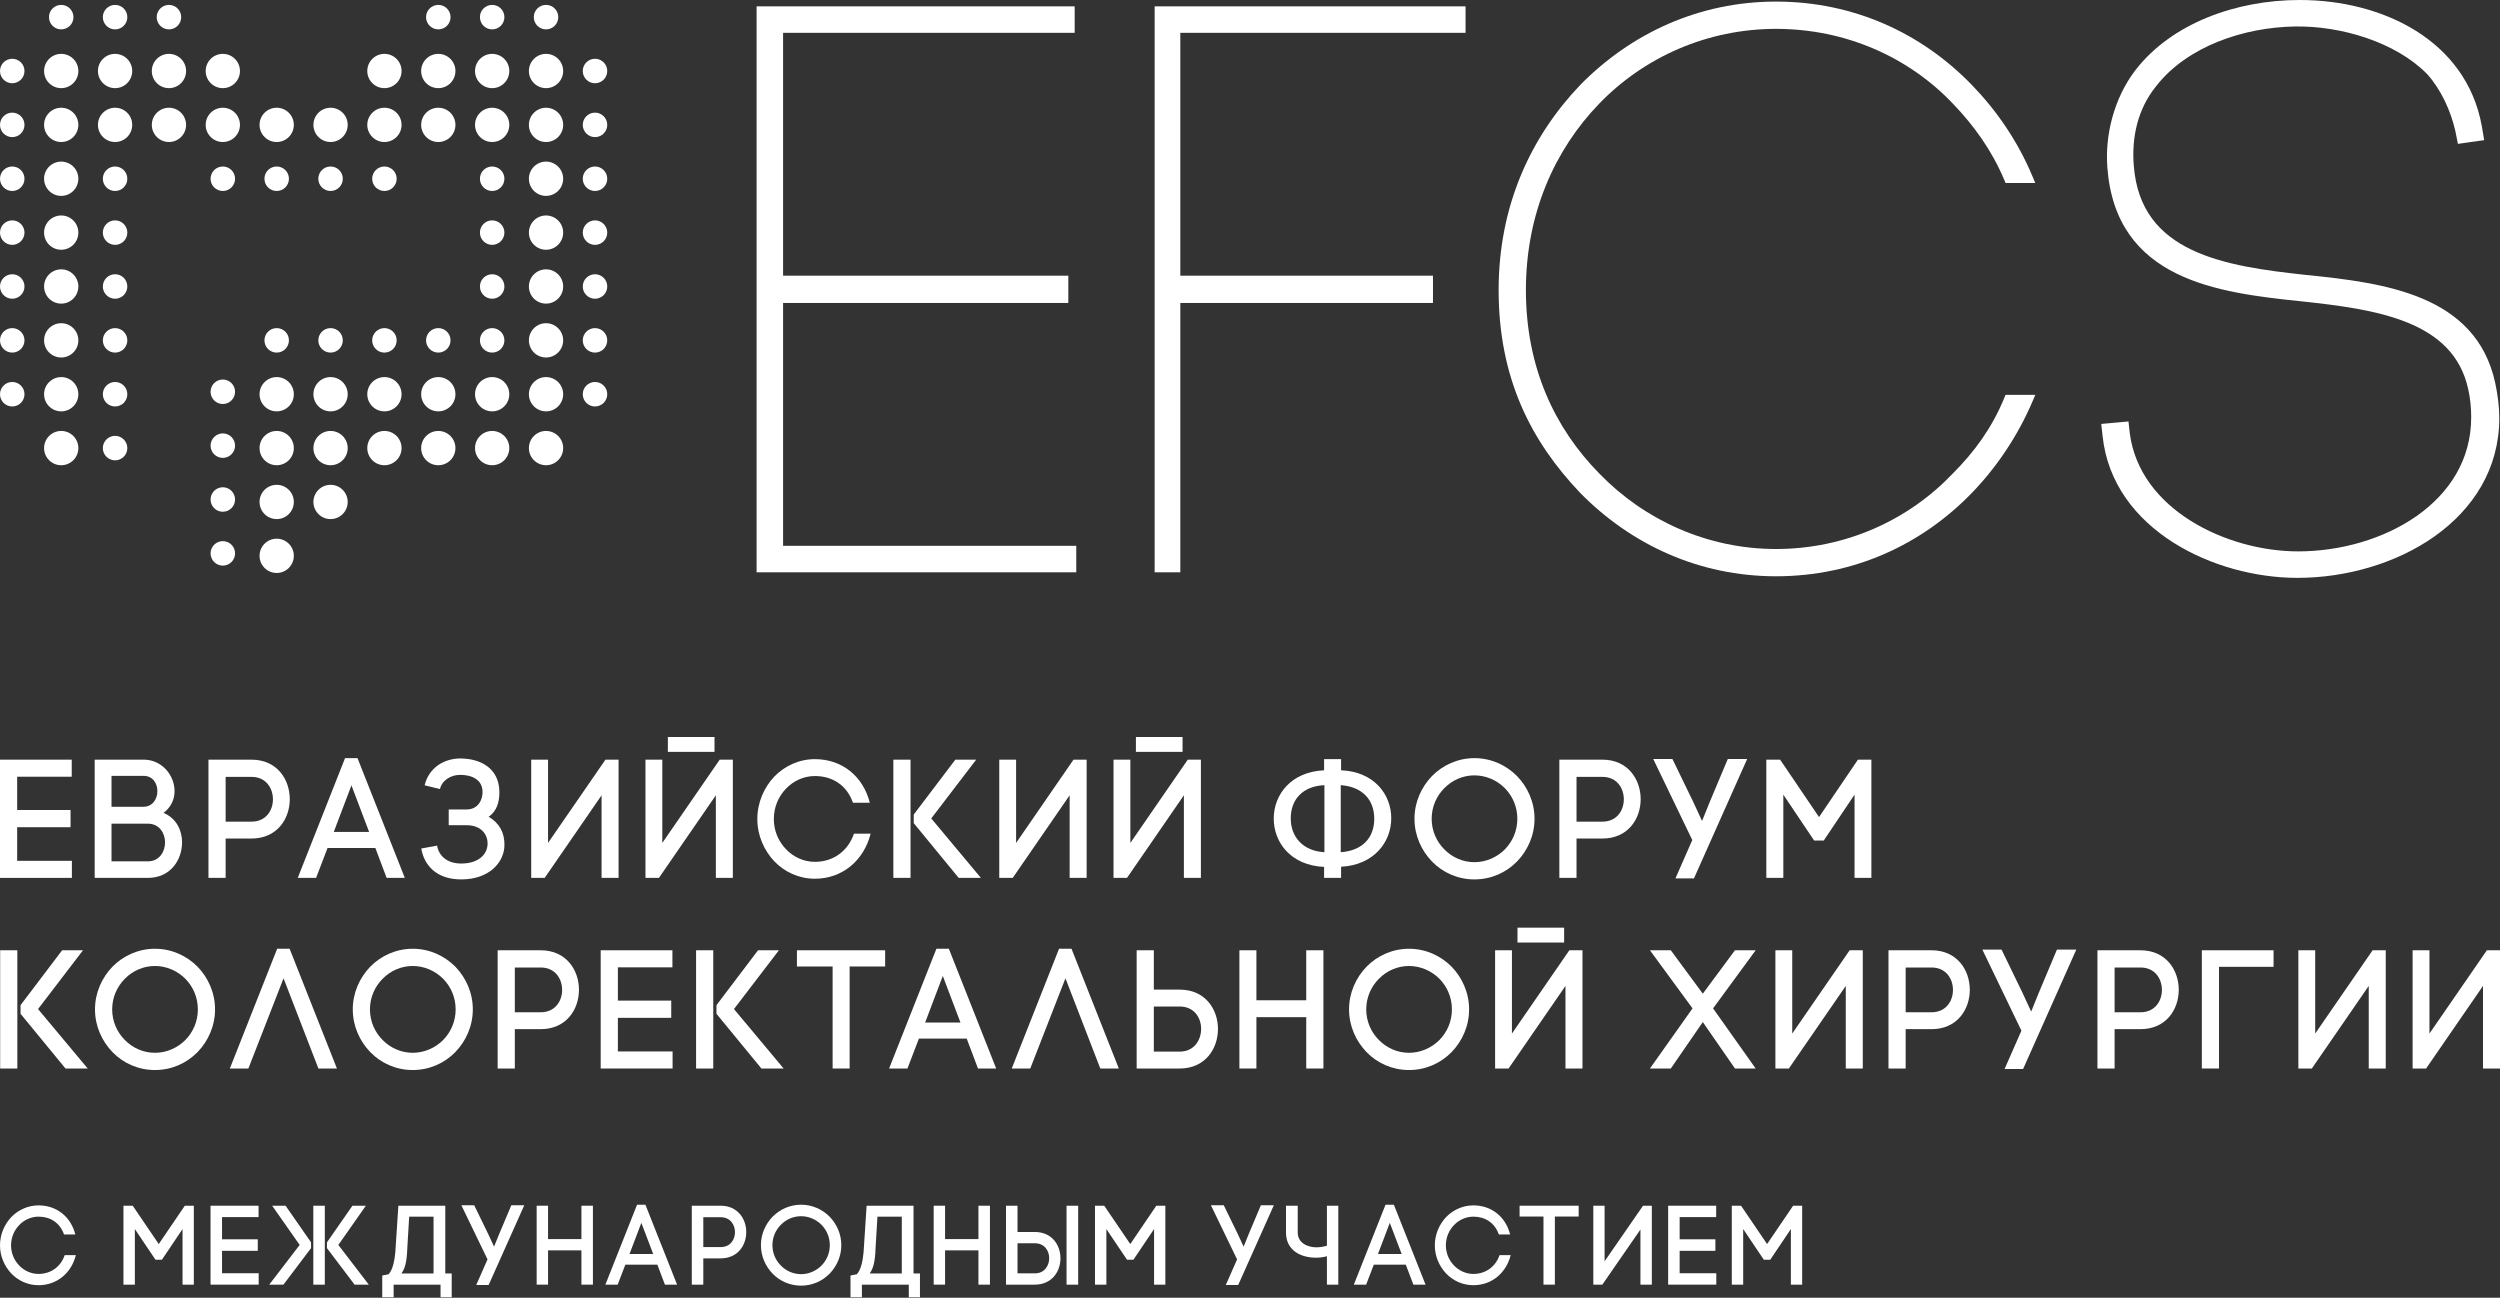 <?xml version="1.0" encoding="UTF-8"?> <svg xmlns="http://www.w3.org/2000/svg" width="1021" height="530" viewBox="0 0 1021 530" fill="none"><rect x="0" y="0" width="1021" height="530" fill="#333333" stroke="none"/><path d="M711.917 501.946V524.647H707.267V492.414H711.042L721.679 508.07L732.316 492.414H736V524.647H731.395V501.946L722.968 514.471H720.344L711.917 501.946Z" fill="white"></path><path d="M685.967 510.833V519.996H700.932V524.647H681.27V492.414H700.886V497.065H685.967V506.136H700.564V510.833H685.967Z" fill="white"></path><path d="M674.608 524.647H669.957V502.13L654.394 524.647H650.71V492.414H655.315V515.115L671.016 492.414H674.608V524.647Z" fill="white"></path><path d="M635.009 524.647H630.359V496.835H620.597V492.414H644.725V496.835H635.009V524.647Z" fill="white"></path><path d="M585.98 508.623C585.98 504.064 587.822 500.012 590.585 497.065C593.393 494.164 597.353 492.276 601.728 492.276C609.095 492.276 614.897 496.881 616.739 504.156H612.134C610.431 499.321 606.471 496.881 601.728 496.881C598.643 496.881 595.834 498.216 593.808 500.335C591.782 502.453 590.493 505.308 590.493 508.623C590.493 511.846 591.782 514.701 593.808 516.819C595.834 518.937 598.643 520.273 601.728 520.273C606.609 520.273 610.753 517.464 612.411 512.583H616.969C615.127 519.904 609.233 524.877 601.728 524.877C597.353 524.877 593.393 523.035 590.585 520.088C587.822 517.141 585.98 513.089 585.98 508.623Z" fill="white"></path><path d="M567.597 499.413L562.762 512.122H572.432L567.597 499.413ZM577.221 524.647L574.136 516.497H561.058L557.927 524.647H552.908L565.847 492H569.255L582.194 524.647H577.221Z" fill="white"></path><path d="M546.564 492.414V524.647H541.913V513.043C540.44 513.458 538.966 513.642 537.447 513.642C531.138 513.642 525.198 510.603 525.198 503.373V492.414H529.987V503.373C529.987 507.425 533.763 509.405 537.585 509.405C539.104 509.405 540.578 509.129 541.913 508.761V492.414H546.564Z" fill="white"></path><path d="M505.684 524.785H500.619L505.224 514.333L494.541 492.23H499.79L505.5 503.972L507.895 509.129L509.967 504.018L514.94 492.23H520.235L505.684 524.785Z" fill="white"></path><path d="M451.843 501.946V524.647H447.192V492.414H450.968L461.604 508.07L472.241 492.414H475.925V524.647H471.32V501.946L462.894 514.471H460.269L451.843 501.946Z" fill="white"></path><path d="M422.643 524.647H410.855V492.414H415.552V503.143H422.643C429.596 503.143 433.095 508.485 433.095 513.872C433.095 519.259 429.596 524.647 422.643 524.647ZM422.643 507.748H415.552V520.042H422.643C426.557 520.042 428.491 516.911 428.491 513.826C428.491 510.787 426.557 507.748 422.643 507.748ZM435.582 524.647V492.414H440.325V524.647H435.582Z" fill="white"></path><path d="M385.965 492.414V506.044H399.595V492.414H404.292V524.647H399.595V510.649H385.965V524.647H381.314V492.414H385.965Z" fill="white"></path><path d="M373.085 520.088H375.71V529.804H371.151V524.647H351.996V529.804H347.345V520.917L349.924 520.411C351.766 518.477 352.41 514.332 352.687 511.385L353.93 492.414H373.085V520.088ZM355.173 520.088H368.296V496.881H358.35L357.66 508.346C357.429 513.365 357.245 517.279 355.173 520.088Z" fill="white"></path><path d="M338.896 508.531C338.896 505.215 337.561 502.314 335.489 500.196C333.325 498.032 330.332 496.697 327.154 496.697C323.977 496.697 321.03 498.032 318.912 500.196C316.794 502.314 315.458 505.261 315.458 508.531C315.458 511.8 316.794 514.747 318.912 516.865C321.03 519.029 323.977 520.365 327.154 520.365C330.332 520.365 333.325 519.029 335.489 516.865C337.561 514.747 338.896 511.846 338.896 508.531ZM310.762 508.531C310.762 503.972 312.65 499.874 315.551 496.881C318.498 493.888 322.642 492 327.154 492C331.713 492 335.811 493.888 338.804 496.881C341.705 499.874 343.593 503.972 343.593 508.531C343.593 513.089 341.705 517.187 338.804 520.18C335.811 523.22 331.713 525.061 327.154 525.061C322.642 525.061 318.498 523.22 315.551 520.18C312.65 517.187 310.762 513.089 310.762 508.531Z" fill="white"></path><path d="M282.532 492.414H294.32C301.273 492.414 304.772 497.802 304.772 503.189C304.772 508.577 301.273 513.918 294.32 513.918H287.228V524.647H282.532V492.414ZM287.228 509.313H294.32C298.234 509.313 300.168 506.274 300.168 503.235C300.168 500.15 298.234 497.111 294.32 497.111H287.228V509.313Z" fill="white"></path><path d="M261.927 499.413L257.092 512.122H266.762L261.927 499.413ZM271.551 524.647L268.466 516.497H255.389L252.257 524.647H247.238L260.177 492H263.585L276.524 524.647H271.551Z" fill="white"></path><path d="M223.822 492.414V506.044H237.452V492.414H242.149V524.647H237.452V510.649H223.822V524.647H219.171V492.414H223.822Z" fill="white"></path><path d="M199.564 524.785H194.499L199.104 514.333L188.421 492.23H193.67L199.38 503.972L201.774 509.129L203.846 504.018L208.82 492.23H214.115L199.564 524.785Z" fill="white"></path><path d="M181.85 520.088H184.475V529.804H179.916V524.647H160.761V529.804H156.11V520.917L158.689 520.411C160.531 518.477 161.175 514.332 161.452 511.385L162.695 492.414H181.85V520.088ZM163.938 520.088H177.062V496.881H167.115L166.425 508.346C166.195 513.365 166.01 517.279 163.938 520.088Z" fill="white"></path><path d="M127.957 492.414H132.654V524.647H127.957V492.414ZM133.528 509.728V507.379L143.935 492.414H149.415L138.179 508.439L150.612 524.647H144.81L133.528 509.728ZM127.036 507.379V509.728L115.755 524.647H109.953L122.385 508.439L111.15 492.414H116.629L127.036 507.379Z" fill="white"></path><path d="M90.679 510.833V519.996H105.644V524.647H85.982V492.414H105.598V497.065H90.679V506.136H105.275V510.833H90.679Z" fill="white"></path><path d="M55.073 501.946V524.647H50.422V492.414H54.198L64.835 508.07L75.472 492.414H79.155V524.647H74.551V501.946L66.124 514.471H63.5L55.073 501.946Z" fill="white"></path><path d="M0 508.623C0 504.064 1.842 500.012 4.605 497.065C7.413 494.164 11.373 492.276 15.748 492.276C23.115 492.276 28.917 496.881 30.759 504.156H26.154C24.451 499.321 20.491 496.881 15.748 496.881C12.663 496.881 9.854 498.216 7.828 500.335C5.802 502.453 4.513 505.308 4.513 508.623C4.513 511.846 5.802 514.701 7.828 516.819C9.854 518.937 12.663 520.273 15.748 520.273C20.629 520.273 24.773 517.464 26.431 512.583H30.989C29.148 519.904 23.253 524.877 15.748 524.877C11.373 524.877 7.413 523.035 4.605 520.088C1.842 517.141 0 513.089 0 508.623Z" fill="white"></path><path d="M1021 436.379H1014.06V402.648L990.816 436.379H985.315V388.093H992.191V422.1L1015.64 388.093H1021V436.379Z" fill="white"></path><path d="M974.337 436.379H967.392V402.648L944.152 436.379H938.652V388.093H945.527V422.1L968.973 388.093H974.337V436.379Z" fill="white"></path><path d="M906.242 394.853V436.379H899.228V388.093H928.519V394.853H906.242Z" fill="white"></path><path d="M856.594 388.093H874.195C884.578 388.093 889.803 396.164 889.803 404.234C889.803 412.305 884.578 420.307 874.195 420.307H863.607V436.379H856.594V388.093ZM863.607 413.409H874.195C880.04 413.409 882.928 408.856 882.928 404.303C882.928 399.682 880.04 395.129 874.195 395.129H863.607V413.409Z" fill="white"></path><path d="M826.235 436.586H818.671L825.547 420.928L809.595 387.817H817.434L825.96 405.407L829.535 413.133L832.629 405.476L840.055 387.817H847.962L826.235 436.586Z" fill="white"></path><path d="M771.257 388.093H788.859C799.241 388.093 804.466 396.164 804.466 404.234C804.466 412.305 799.241 420.307 788.859 420.307H778.27V436.379H771.257V388.093ZM778.27 413.409H788.859C794.703 413.409 797.591 408.856 797.591 404.303C797.591 399.682 794.703 395.129 788.859 395.129H778.27V413.409Z" fill="white"></path><path d="M760.76 436.379H753.815V402.648L730.575 436.379H725.075V388.093H731.95V422.1L755.396 388.093H760.76V436.379Z" fill="white"></path><path d="M673.835 388.093H682.361L695.425 405.821L708.557 388.093H717.014L699.619 411.822L717.014 436.379H708.557L695.425 417.41L682.361 436.379H673.835L691.23 411.822L673.835 388.093Z" fill="white"></path><path d="M646.284 436.379H639.34V402.648L616.1 436.379H610.599V388.093H617.475V422.1L640.921 388.093H646.284V436.379ZM619.744 378.849H638.79V384.92H619.744V378.849Z" fill="white"></path><path d="M592.965 412.236C592.965 407.269 590.971 402.924 587.877 399.751C584.645 396.508 580.176 394.508 575.432 394.508C570.687 394.508 566.287 396.508 563.124 399.751C559.961 402.924 557.967 407.338 557.967 412.236C557.967 417.134 559.961 421.548 563.124 424.721C566.287 427.964 570.687 429.964 575.432 429.964C580.176 429.964 584.645 427.964 587.877 424.721C590.971 421.548 592.965 417.203 592.965 412.236ZM550.954 412.236C550.954 405.407 553.773 399.268 558.105 394.784C562.505 390.3 568.693 387.472 575.432 387.472C582.238 387.472 588.358 390.3 592.827 394.784C597.159 399.268 599.978 405.407 599.978 412.236C599.978 419.065 597.159 425.204 592.827 429.688C588.358 434.241 582.238 437 575.432 437C568.693 437 562.505 434.241 558.105 429.688C553.773 425.204 550.954 419.065 550.954 412.236Z" fill="white"></path><path d="M513.118 388.093V408.511H533.47V388.093H540.484V436.379H533.47V415.409H513.118V436.379H506.174V388.093H513.118Z" fill="white"></path><path d="M481.811 436.379H464.209V388.093H471.222V404.165H481.811C492.193 404.165 497.418 412.167 497.418 420.238C497.418 428.308 492.193 436.379 481.811 436.379ZM481.811 411.063H471.222V429.481H481.811C487.655 429.481 490.543 424.79 490.543 420.169C490.543 415.616 487.655 411.063 481.811 411.063Z" fill="white"></path><path d="M435.13 399.544L420.76 436.379H413.196L432.517 387.472H437.605L456.926 436.379H449.363L435.13 399.544Z" fill="white"></path><path d="M385.042 398.578L377.822 417.616H392.261L385.042 398.578ZM399.412 436.379L394.805 424.17H375.278L370.603 436.379H363.108L382.429 387.472H387.517L406.838 436.379H399.412Z" fill="white"></path><path d="M346.987 436.379H340.043V394.715H325.466V388.093H361.495V394.715H346.987V436.379Z" fill="white"></path><path d="M284.28 388.093H291.294V436.379H284.28V388.093ZM292.6 414.029V410.511L309.583 388.093H318.109L299.751 412.098L320.034 436.379H310.958L292.6 414.029Z" fill="white"></path><path d="M252.337 415.685V429.412H274.683V436.379H245.324V388.093H274.615V395.06H252.337V408.649H274.133V415.685H252.337Z" fill="white"></path><path d="M203.239 388.093H220.841C231.223 388.093 236.449 396.164 236.449 404.234C236.449 412.305 231.223 420.307 220.841 420.307H210.252V436.379H203.239V388.093ZM210.252 413.409H220.841C226.685 413.409 229.573 408.856 229.573 404.303C229.573 399.682 226.685 395.129 220.841 395.129H210.252V413.409Z" fill="white"></path><path d="M186.086 412.236C186.086 407.269 184.092 402.924 180.998 399.751C177.766 396.508 173.297 394.508 168.553 394.508C163.809 394.508 159.408 396.508 156.245 399.751C153.082 402.924 151.089 407.338 151.089 412.236C151.089 417.134 153.082 421.548 156.245 424.721C159.408 427.964 163.809 429.964 168.553 429.964C173.297 429.964 177.766 427.964 180.998 424.721C184.092 421.548 186.086 417.203 186.086 412.236ZM144.075 412.236C144.075 405.407 146.894 399.268 151.226 394.784C155.626 390.3 161.815 387.472 168.553 387.472C175.36 387.472 181.479 390.3 185.948 394.784C190.28 399.268 193.099 405.407 193.099 412.236C193.099 419.065 190.28 425.204 185.948 429.688C181.479 434.241 175.36 437 168.553 437C161.815 437 155.626 434.241 151.226 429.688C146.894 425.204 144.075 419.065 144.075 412.236Z" fill="white"></path><path d="M115.804 399.544L101.433 436.379H93.87L113.191 387.472H118.279L137.6 436.379H130.036L115.804 399.544Z" fill="white"></path><path d="M80.807 412.236C80.807 407.269 78.813 402.924 75.719 399.751C72.487 396.508 68.018 394.508 63.274 394.508C58.529 394.508 54.129 396.508 50.966 399.751C47.803 402.924 45.809 407.338 45.809 412.236C45.809 417.134 47.803 421.548 50.966 424.721C54.129 427.964 58.529 429.964 63.274 429.964C68.018 429.964 72.487 427.964 75.719 424.721C78.813 421.548 80.807 417.203 80.807 412.236ZM38.796 412.236C38.796 405.407 41.615 399.268 45.947 394.784C50.347 390.3 56.536 387.472 63.274 387.472C70.081 387.472 76.2 390.3 80.669 394.784C85.001 399.268 87.82 405.407 87.82 412.236C87.82 419.065 85.001 425.204 80.669 429.688C76.2 434.241 70.081 437 63.274 437C56.536 437 50.347 434.241 45.947 429.688C41.615 425.204 38.796 419.065 38.796 412.236Z" fill="white"></path><path d="M0.069 388.093H7.082V436.379H0.069V388.093ZM8.388 414.029V410.511L25.371 388.093H33.897L15.539 412.098L35.822 436.379H26.747L8.388 414.029Z" fill="white"></path><path d="M728.313 324.522V358.53H721.369V310.243H727.007L742.89 333.697L758.773 310.243H764.273V358.53H757.397V324.522L744.815 343.285H740.896L728.313 324.522Z" fill="white"></path><path d="M691.817 358.737H684.254L691.129 343.078L675.178 309.967H683.016L691.542 327.558L695.117 335.283L698.211 327.626L705.637 309.967H713.544L691.817 358.737Z" fill="white"></path><path d="M636.839 310.243H654.441C664.823 310.243 670.049 318.314 670.049 326.385C670.049 334.456 664.823 342.457 654.441 342.457H643.852V358.53H636.839V310.243ZM643.852 335.559H654.441C660.285 335.559 663.173 331.007 663.173 326.454C663.173 321.832 660.285 317.279 654.441 317.279H643.852V335.559Z" fill="white"></path><path d="M619.686 334.387C619.686 329.42 617.692 325.074 614.598 321.901C611.366 318.659 606.897 316.659 602.153 316.659C597.409 316.659 593.008 318.659 589.845 321.901C586.683 325.074 584.689 329.489 584.689 334.387C584.689 339.284 586.683 343.699 589.845 346.872C593.008 350.114 597.409 352.115 602.153 352.115C606.897 352.115 611.366 350.114 614.598 346.872C617.692 343.699 619.686 339.353 619.686 334.387ZM577.675 334.387C577.675 327.557 580.494 321.418 584.826 316.934C589.227 312.451 595.415 309.623 602.153 309.623C608.96 309.623 615.079 312.451 619.548 316.934C623.88 321.418 626.699 327.557 626.699 334.387C626.699 341.216 623.88 347.355 619.548 351.839C615.079 356.391 608.96 359.151 602.153 359.151C595.415 359.151 589.227 356.391 584.826 351.839C580.494 347.355 577.675 341.216 577.675 334.387Z" fill="white"></path><path d="M540.756 314.589V310.036H547.701V314.589C561.246 315.141 568.191 324.522 568.191 334.18C568.191 343.906 561.109 353.287 547.701 353.977V358.53H540.756V354.046C527.074 353.425 520.198 343.975 520.198 334.318C520.198 324.591 527.142 315.21 540.756 314.589ZM547.563 320.659V348.045C556.296 347.424 561.246 342.25 561.246 334.387C561.246 326.523 556.296 321.28 547.563 320.659ZM527.142 334.249C527.142 341.836 532.162 347.562 540.894 348.045V320.659C532.024 321.073 527.142 326.454 527.142 334.249Z" fill="white"></path><path d="M490.447 358.53H483.503V324.798L460.263 358.53H454.762V310.243H461.638V344.251L485.084 310.243H490.447V358.53ZM463.907 301H482.953V307.07H463.907V301Z" fill="white"></path><path d="M443.784 358.53H436.839V324.798L413.599 358.53H408.099V310.243H414.974V344.251L438.421 310.243H443.784V358.53Z" fill="white"></path><path d="M364.85 310.243H371.863V358.53H364.85V310.243ZM373.169 336.18V332.662L390.152 310.243H398.678L380.32 334.249L400.603 358.53H391.528L373.169 336.18Z" fill="white"></path><path d="M309.294 334.525C309.294 327.695 312.044 321.625 316.17 317.21C320.364 312.865 326.277 310.036 332.809 310.036C343.81 310.036 352.473 316.935 355.224 327.833H348.348C345.804 320.59 339.891 316.935 332.809 316.935C328.202 316.935 324.008 318.935 320.983 322.108C317.957 325.281 316.032 329.558 316.032 334.525C316.032 339.353 317.957 343.63 320.983 346.803C324.008 349.976 328.202 351.977 332.809 351.977C340.097 351.977 346.285 347.769 348.761 340.457H355.568C352.817 351.425 344.016 358.875 332.809 358.875C326.277 358.875 320.364 356.115 316.17 351.701C312.044 347.286 309.294 341.216 309.294 334.525Z" fill="white"></path><path d="M299.294 358.53H292.35V324.798L269.11 358.53H263.609V310.243H270.485V344.251L293.931 310.243H299.294V358.53ZM272.754 301H291.8V307.07H272.754V301Z" fill="white"></path><path d="M252.631 358.53H245.686V324.798L222.446 358.53H216.946V310.243H223.821V344.251L247.267 310.243H252.631V358.53Z" fill="white"></path><path d="M183.257 337.008V330.593H190.477C195.29 330.593 197.077 326.661 197.077 323.488C197.077 318.245 192.471 316.452 187.933 316.452C184.289 316.452 180.576 318.521 179.682 322.246L173.425 320.728C175.144 313.417 181.538 309.761 187.933 309.761C196.184 309.761 203.884 313.692 203.953 323.488C203.953 327.282 203.059 331.213 199.553 333.559C203.884 336.111 206.085 339.974 206.016 345.148C205.947 352.115 199.896 359.151 188.345 359.151C178.032 359.151 173.15 353.149 172.05 346.527L178.513 345.354C179.132 349.217 182.295 352.666 188.345 352.666C195.977 352.666 199.14 348.459 199.14 344.458C199.14 341.009 196.734 337.008 190.477 337.008H183.257Z" fill="white"></path><path d="M143.532 320.728L136.313 339.767H150.752L143.532 320.728ZM157.902 358.53L153.296 346.32H133.769L129.093 358.53H121.599L140.919 309.623H146.007L165.328 358.53H157.902Z" fill="white"></path><path d="M85.135 310.243H102.737C113.12 310.243 118.345 318.314 118.345 326.385C118.345 334.456 113.12 342.457 102.737 342.457H92.149V358.53H85.135V310.243ZM92.149 335.559H102.737C108.582 335.559 111.469 331.007 111.469 326.454C111.469 321.832 108.582 317.279 102.737 317.279H92.149V335.559Z" fill="white"></path><path d="M45.542 316.866V329.489H58.538C66.101 329.489 66.238 316.866 58.675 316.866H45.542ZM38.667 310.243H58.675C70.089 310.243 75.933 325.143 66.788 331.972C72.289 334.318 74.352 339.422 74.352 343.975C74.352 351.218 69.608 358.53 60.394 358.53H38.667V310.243ZM45.542 336.387V351.77H60.394C65.07 351.77 67.407 347.838 67.407 344.044C67.407 340.25 65.07 336.387 60.394 336.387H45.542Z" fill="white"></path><path d="M7.013 337.836V351.563H29.359V358.53H0V310.243H29.291V317.21H7.013V330.8H28.809V337.836H7.013Z" fill="white"></path><path d="M52 7C52 9.761 49.761 12 47 12C44.239 12 42 9.761 42 7C42 4.239 44.239 2 47 2C49.761 2 52 4.239 52 7Z" fill="white"></path><path d="M184 7C184 9.761 181.761 12 179 12C176.239 12 174 9.761 174 7C174 4.239 176.239 2 179 2C181.761 2 184 4.239 184 7Z" fill="white"></path><path d="M228 7C228 9.761 225.761 12 223 12C220.239 12 218 9.761 218 7C218 4.239 220.239 2 223 2C225.761 2 228 4.239 228 7Z" fill="white"></path><path d="M10 51C10 53.761 7.761 56 5 56C2.239 56 0 53.761 0 51C0 48.239 2.239 46 5 46C7.761 46 10 48.239 10 51Z" fill="white"></path><path d="M54 51C54 54.866 50.866 58 47 58C43.134 58 40 54.866 40 51C40 47.134 43.134 44 47 44C50.866 44 54 47.134 54 51Z" fill="white"></path><path d="M98 51C98 54.866 94.866 58 91 58C87.134 58 84 54.866 84 51C84 47.134 87.134 44 91 44C94.866 44 98 47.134 98 51Z" fill="white"></path><path d="M142 51C142 54.866 138.866 58 135 58C131.134 58 128 54.866 128 51C128 47.134 131.134 44 135 44C138.866 44 142 47.134 142 51Z" fill="white"></path><path d="M186 51C186 54.866 182.866 58 179 58C175.134 58 172 54.866 172 51C172 47.134 175.134 44 179 44C182.866 44 186 47.134 186 51Z" fill="white"></path><path d="M230 51C230 54.866 226.866 58 223 58C219.134 58 216 54.866 216 51C216 47.134 219.134 44 223 44C226.866 44 230 47.134 230 51Z" fill="white"></path><path d="M10 95C10 97.761 7.761 100 5 100C2.239 100 0 97.761 0 95C0 92.239 2.239 90 5 90C7.761 90 10 92.239 10 95Z" fill="white"></path><path d="M52 95C52 97.761 49.761 100 47 100C44.239 100 42 97.761 42 95C42 92.239 44.239 90 47 90C49.761 90 52 92.239 52 95Z" fill="white"></path><path d="M230 95C230 98.866 226.866 102 223 102C219.134 102 216 98.866 216 95C216 91.134 219.134 88 223 88C226.866 88 230 91.134 230 95Z" fill="white"></path><path d="M10 139C10 141.761 7.761 144 5 144C2.239 144 0 141.761 0 139C0 136.239 2.239 134 5 134C7.761 134 10 136.239 10 139Z" fill="white"></path><path d="M52 139C52 141.761 49.761 144 47 144C44.239 144 42 141.761 42 139C42 136.239 44.239 134 47 134C49.761 134 52 136.239 52 139Z" fill="white"></path><path d="M96 204C96 206.761 93.761 209 91 209C88.239 209 86 206.761 86 204C86 201.239 88.239 199 91 199C93.761 199 96 201.239 96 204Z" fill="white"></path><path d="M140 139C140 141.761 137.761 144 135 144C132.239 144 130 141.761 130 139C130 136.239 132.239 134 135 134C137.761 134 140 136.239 140 139Z" fill="white"></path><path d="M142 183C142 186.866 138.866 190 135 190C131.134 190 128 186.866 128 183C128 179.134 131.134 176 135 176C138.866 176 142 179.134 142 183Z" fill="white"></path><path d="M184 139C184 141.761 181.761 144 179 144C176.239 144 174 141.761 174 139C174 136.239 176.239 134 179 134C181.761 134 184 136.239 184 139Z" fill="white"></path><path d="M248 139C248 141.761 245.761 144 243 144C240.239 144 238 141.761 238 139C238 136.239 240.239 134 243 134C245.761 134 248 136.239 248 139Z" fill="white"></path><path d="M10 29C10 31.761 7.761 34 5 34C2.239 34 0 31.761 0 29C0 26.239 2.239 24 5 24C7.761 24 10 26.239 10 29Z" fill="white"></path><path d="M54 29C54 32.866 50.866 36 47 36C43.134 36 40 32.866 40 29C40 25.134 43.134 22 47 22C50.866 22 54 25.134 54 29Z" fill="white"></path><path d="M98 29C98 32.866 94.866 36 91 36C87.134 36 84 32.866 84 29C84 25.134 87.134 22 91 22C94.866 22 98 25.134 98 29Z" fill="white"></path><path d="M186 29C186 32.866 182.866 36 179 36C175.134 36 172 32.866 172 29C172 25.134 175.134 22 179 22C182.866 22 186 25.134 186 29Z" fill="white"></path><path d="M230 29C230 32.866 226.866 36 223 36C219.134 36 216 32.866 216 29C216 25.134 219.134 22 223 22C226.866 22 230 25.134 230 29Z" fill="white"></path><path d="M10 73C10 75.761 7.761 78 5 78C2.239 78 0 75.761 0 73C0 70.239 2.239 68 5 68C7.761 68 10 70.239 10 73Z" fill="white"></path><path d="M52 73C52 75.761 49.761 78 47 78C44.239 78 42 75.761 42 73C42 70.239 44.239 68 47 68C49.761 68 52 70.239 52 73Z" fill="white"></path><path d="M96 73C96 75.761 93.761 78 91 78C88.239 78 86 75.761 86 73C86 70.239 88.239 68 91 68C93.761 68 96 70.239 96 73Z" fill="white"></path><path d="M140 73C140 75.761 137.761 78 135 78C132.239 78 130 75.761 130 73C130 70.239 132.239 68 135 68C137.761 68 140 70.239 140 73Z" fill="white"></path><path d="M248 73C248 75.761 245.761 78 243 78C240.239 78 238 75.761 238 73C238 70.239 240.239 68 243 68C245.761 68 248 70.239 248 73Z" fill="white"></path><path d="M10 117C10 119.761 7.761 122 5 122C2.239 122 0 119.761 0 117C0 114.239 2.239 112 5 112C7.761 112 10 114.239 10 117Z" fill="white"></path><path d="M52 117C52 119.761 49.761 122 47 122C44.239 122 42 119.761 42 117C42 114.239 44.239 112 47 112C49.761 112 52 114.239 52 117Z" fill="white"></path><path d="M52 183C52 185.761 49.761 188 47 188C44.239 188 42 185.761 42 183C42 180.239 44.239 178 47 178C49.761 178 52 180.239 52 183Z" fill="white"></path><path d="M96 182C96 184.761 93.761 187 91 187C88.239 187 86 184.761 86 182C86 179.239 88.239 177 91 177C93.761 177 96 179.239 96 182Z" fill="white"></path><path d="M142 205C142 208.866 138.866 212 135 212C131.134 212 128 208.866 128 205C128 201.134 131.134 198 135 198C138.866 198 142 201.134 142 205Z" fill="white"></path><path d="M186 183C186 186.866 182.866 190 179 190C175.134 190 172 186.866 172 183C172 179.134 175.134 176 179 176C182.866 176 186 179.134 186 183Z" fill="white"></path><path d="M230 117C230 120.866 226.866 124 223 124C219.134 124 216 120.866 216 117C216 113.134 219.134 110 223 110C226.866 110 230 113.134 230 117Z" fill="white"></path><path d="M230 183C230 186.866 226.866 190 223 190C219.134 190 216 186.866 216 183C216 179.134 219.134 176 223 176C226.866 176 230 179.134 230 183Z" fill="white"></path><path d="M10 161C10 163.761 7.761 166 5 166C2.239 166 0 163.761 0 161C0 158.239 2.239 156 5 156C7.761 156 10 158.239 10 161Z" fill="white"></path><path d="M32 161C32 164.866 28.866 168 25 168C21.134 168 18 164.866 18 161C18 157.134 21.134 154 25 154C28.866 154 32 157.134 32 161Z" fill="white"></path><path d="M96 160C96 162.761 93.761 165 91 165C88.239 165 86 162.761 86 160C86 157.239 88.239 155 91 155C93.761 155 96 157.239 96 160Z" fill="white"></path><path d="M96 226C96 228.761 93.761 231 91 231C88.239 231 86 228.761 86 226C86 223.239 88.239 221 91 221C93.761 221 96 223.239 96 226Z" fill="white"></path><path d="M142 161C142 164.866 138.866 168 135 168C131.134 168 128 164.866 128 161C128 157.134 131.134 154 135 154C138.866 154 142 157.134 142 161Z" fill="white"></path><path d="M186 161C186 164.866 182.866 168 179 168C175.134 168 172 164.866 172 161C172 157.134 175.134 154 179 154C182.866 154 186 157.134 186 161Z" fill="white"></path><path d="M230 161C230 164.866 226.866 168 223 168C219.134 168 216 164.866 216 161C216 157.134 219.134 154 223 154C226.866 154 230 157.134 230 161Z" fill="white"></path><path d="M30 7C30 9.761 27.761 12 25 12C22.239 12 20 9.761 20 7C20 4.239 22.239 2 25 2C27.761 2 30 4.239 30 7Z" fill="white"></path><path d="M74 7C74 9.761 71.761 12 69 12C66.239 12 64 9.761 64 7C64 4.239 66.239 2 69 2C71.761 2 74 4.239 74 7Z" fill="white"></path><path d="M206 7C206 9.761 203.761 12 201 12C198.239 12 196 9.761 196 7C196 4.239 198.239 2 201 2C203.761 2 206 4.239 206 7Z" fill="white"></path><path d="M32 51C32 54.866 28.866 58 25 58C21.134 58 18 54.866 18 51C18 47.134 21.134 44 25 44C28.866 44 32 47.134 32 51Z" fill="white"></path><path d="M76 51C76 54.866 72.866 58 69 58C65.134 58 62 54.866 62 51C62 47.134 65.134 44 69 44C72.866 44 76 47.134 76 51Z" fill="white"></path><path d="M120 51C120 54.866 116.866 58 113 58C109.134 58 106 54.866 106 51C106 47.134 109.134 44 113 44C116.866 44 120 47.134 120 51Z" fill="white"></path><path d="M164 51C164 54.866 160.866 58 157 58C153.134 58 150 54.866 150 51C150 47.134 153.134 44 157 44C160.866 44 164 47.134 164 51Z" fill="white"></path><path d="M208 51C208 54.866 204.866 58 201 58C197.134 58 194 54.866 194 51C194 47.134 197.134 44 201 44C204.866 44 208 47.134 208 51Z" fill="white"></path><path d="M248 51C248 53.761 245.761 56 243 56C240.239 56 238 53.761 238 51C238 48.239 240.239 46 243 46C245.761 46 248 48.239 248 51Z" fill="white"></path><path d="M32 95C32 98.866 28.866 102 25 102C21.134 102 18 98.866 18 95C18 91.134 21.134 88 25 88C28.866 88 32 91.134 32 95Z" fill="white"></path><path d="M206 95C206 97.761 203.761 100 201 100C198.239 100 196 97.761 196 95C196 92.239 198.239 90 201 90C203.761 90 206 92.239 206 95Z" fill="white"></path><path d="M248 95C248 97.761 245.761 100 243 100C240.239 100 238 97.761 238 95C238 92.239 240.239 90 243 90C245.761 90 248 92.239 248 95Z" fill="white"></path><path d="M32 139C32 142.866 28.866 146 25 146C21.134 146 18 142.866 18 139C18 135.134 21.134 132 25 132C28.866 132 32 135.134 32 139Z" fill="white"></path><path d="M118 139C118 141.761 115.761 144 113 144C110.239 144 108 141.761 108 139C108 136.239 110.239 134 113 134C115.761 134 118 136.239 118 139Z" fill="white"></path><path d="M120 205C120 208.866 116.866 212 113 212C109.134 212 106 208.866 106 205C106 201.134 109.134 198 113 198C116.866 198 120 201.134 120 205Z" fill="white"></path><path d="M162 139C162 141.761 159.761 144 157 144C154.239 144 152 141.761 152 139C152 136.239 154.239 134 157 134C159.761 134 162 136.239 162 139Z" fill="white"></path><path d="M206 139C206 141.761 203.761 144 201 144C198.239 144 196 141.761 196 139C196 136.239 198.239 134 201 134C203.761 134 206 136.239 206 139Z" fill="white"></path><path d="M230 139C230 142.866 226.866 146 223 146C219.134 146 216 142.866 216 139C216 135.134 219.134 132 223 132C226.866 132 230 135.134 230 139Z" fill="white"></path><path d="M32 29C32 32.866 28.866 36 25 36C21.134 36 18 32.866 18 29C18 25.134 21.134 22 25 22C28.866 22 32 25.134 32 29Z" fill="white"></path><path d="M76 29C76 32.866 72.866 36 69 36C65.134 36 62 32.866 62 29C62 25.134 65.134 22 69 22C72.866 22 76 25.134 76 29Z" fill="white"></path><path d="M164 29C164 32.866 160.866 36 157 36C153.134 36 150 32.866 150 29C150 25.134 153.134 22 157 22C160.866 22 164 25.134 164 29Z" fill="white"></path><path d="M208 29C208 32.866 204.866 36 201 36C197.134 36 194 32.866 194 29C194 25.134 197.134 22 201 22C204.866 22 208 25.134 208 29Z" fill="white"></path><path d="M248 29C248 31.761 245.761 34 243 34C240.239 34 238 31.761 238 29C238 26.239 240.239 24 243 24C245.761 24 248 26.239 248 29Z" fill="white"></path><path d="M32 73C32 76.866 28.866 80 25 80C21.134 80 18 76.866 18 73C18 69.134 21.134 66 25 66C28.866 66 32 69.134 32 73Z" fill="white"></path><path d="M118 73C118 75.761 115.761 78 113 78C110.239 78 108 75.761 108 73C108 70.239 110.239 68 113 68C115.761 68 118 70.239 118 73Z" fill="white"></path><path d="M162 73C162 75.761 159.761 78 157 78C154.239 78 152 75.761 152 73C152 70.239 154.239 68 157 68C159.761 68 162 70.239 162 73Z" fill="white"></path><path d="M206 73C206 75.761 203.761 78 201 78C198.239 78 196 75.761 196 73C196 70.239 198.239 68 201 68C203.761 68 206 70.239 206 73Z" fill="white"></path><path d="M230 73C230 76.866 226.866 80 223 80C219.134 80 216 76.866 216 73C216 69.134 219.134 66 223 66C226.866 66 230 69.134 230 73Z" fill="white"></path><path d="M32 117C32 120.866 28.866 124 25 124C21.134 124 18 120.866 18 117C18 113.134 21.134 110 25 110C28.866 110 32 113.134 32 117Z" fill="white"></path><path d="M32 183C32 186.866 28.866 190 25 190C21.134 190 18 186.866 18 183C18 179.134 21.134 176 25 176C28.866 176 32 179.134 32 183Z" fill="white"></path><path d="M120 183C120 186.866 116.866 190 113 190C109.134 190 106 186.866 106 183C106 179.134 109.134 176 113 176C116.866 176 120 179.134 120 183Z" fill="white"></path><path d="M164 183C164 186.866 160.866 190 157 190C153.134 190 150 186.866 150 183C150 179.134 153.134 176 157 176C160.866 176 164 179.134 164 183Z" fill="white"></path><path d="M206 117C206 119.761 203.761 122 201 122C198.239 122 196 119.761 196 117C196 114.239 198.239 112 201 112C203.761 112 206 114.239 206 117Z" fill="white"></path><path d="M208 183C208 186.866 204.866 190 201 190C197.134 190 194 186.866 194 183C194 179.134 197.134 176 201 176C204.866 176 208 179.134 208 183Z" fill="white"></path><path d="M248 117C248 119.761 245.761 122 243 122C240.239 122 238 119.761 238 117C238 114.239 240.239 112 243 112C245.761 112 248 114.239 248 117Z" fill="white"></path><path d="M52 161C52 163.761 49.761 166 47 166C44.239 166 42 163.761 42 161C42 158.239 44.239 156 47 156C49.761 156 52 158.239 52 161Z" fill="white"></path><path d="M120 161C120 164.866 116.866 168 113 168C109.134 168 106 164.866 106 161C106 157.134 109.134 154 113 154C116.866 154 120 157.134 120 161Z" fill="white"></path><path d="M120 227C120 230.866 116.866 234 113 234C109.134 234 106 230.866 106 227C106 223.134 109.134 220 113 220C116.866 220 120 223.134 120 227Z" fill="white"></path><path d="M164 161C164 164.866 160.866 168 157 168C153.134 168 150 164.866 150 161C150 157.134 153.134 154 157 154C160.866 154 164 157.134 164 161Z" fill="white"></path><path d="M208 161C208 164.866 204.866 168 201 168C197.134 168 194 164.866 194 161C194 157.134 197.134 154 201 154C204.866 154 208 157.134 208 161Z" fill="white"></path><path d="M248 161C248 163.761 245.761 166 243 166C240.239 166 238 163.761 238 161C238 158.239 240.239 156 243 156C245.761 156 248 158.239 248 161Z" fill="white"></path><path d="M1002.8 53.68L1003.81 58.759L1014.53 57.229L1013.54 51.299L1013.53 51.282C1007.12 16.492 973.093 0 939.21 0C913.173 0 886.854 9.548 872.083 28.683L872.077 28.69C863.311 40.153 859.633 55.253 860.639 68.343C861.473 79.678 864.653 88.633 869.597 95.716C874.539 102.796 881.163 107.894 888.717 111.639C903.736 119.086 922.679 121.294 939.974 123.072C955.103 124.698 970.639 126.628 983.193 131.736C995.648 136.805 1004.93 144.897 1007.99 158.827L1007.99 158.837L1008 158.847C1008.93 162.884 1009.24 166.946 1009.24 170.403C1009.24 187.79 1000.27 201.423 986.897 210.784C973.486 220.171 955.729 225.186 938.561 225.186C923.988 225.186 907.732 220.9 894.645 212.676C881.578 204.464 871.828 192.443 869.811 176.977L869.272 172.127L858.149 173.138L858.698 178.075L858.699 178.081C860.727 197.328 872.301 211.845 887.436 221.491C902.548 231.123 921.342 236 938.237 236C958.065 236 978.599 230.141 994.228 219.084C1009.89 208.002 1020.71 191.623 1020.71 170.727C1020.71 166.007 1020.03 160.995 1019.04 156.356L1019.04 156.351C1015.14 138.376 1003.8 128.113 989.435 122C975.203 115.942 957.872 113.898 941.689 112.279C925.251 110.489 908.319 108.317 895.13 102.039C888.574 98.918 883.022 94.815 878.933 89.304C874.852 83.804 872.146 76.792 871.442 67.714L871.441 67.707C870.499 56.088 873.019 44.623 880.419 35.373L880.43 35.36L880.44 35.347C893.235 18.806 916.548 11.133 937.294 10.814L937.297 10.814C956.063 10.496 978.478 17.2 991.289 30.3C996.839 36.48 1000.91 45.209 1002.8 53.68Z" fill="white"></path><path d="M819.078 74.737H831.199L830.039 71.965C824.095 57.766 815.514 45.229 805.295 34.68C784.821 13.546 757.055 0.65 725.335 0.65C693.934 0.65 666.175 13.55 645.387 34.668L645.375 34.68L645.364 34.691C625.244 55.801 612.04 83.866 612.04 118.488C612.04 154.437 625.266 180.225 645.364 201.311L645.375 201.323L645.387 201.335C666.175 222.453 693.934 235.352 725.335 235.352C757.055 235.352 784.821 222.457 805.295 201.323C815.524 190.763 824.096 177.904 830.032 164.054L831.227 161.266H819.065L818.556 162.507C813.485 174.868 806.191 184.711 797.577 193.326L797.559 193.344L797.541 193.362C779.414 212.444 753.651 224.214 725.335 224.214C697.35 224.214 671.579 212.448 653.117 193.35L653.111 193.344L653.106 193.338C634.962 174.876 623.178 150.064 623.178 118.488C623.178 87.218 634.976 61.106 653.118 42.328C671.568 23.242 697.334 11.789 725.335 11.789C753.667 11.789 779.425 23.246 797.541 42.316L797.546 42.321L797.551 42.327C806.176 51.27 813.485 61.452 818.563 73.513L819.078 74.737Z" fill="white"></path><path d="M471.555 233.727H482.044V123.729H585.227V112.591H482.044V13.408H598.531V2.594H471.555V233.727Z" fill="white"></path><path d="M439.545 233.727V222.913H319.814V123.729H436.301V112.591H319.814V13.408H438.896V2.594H309V233.727H439.545Z" fill="white"></path></svg> 
